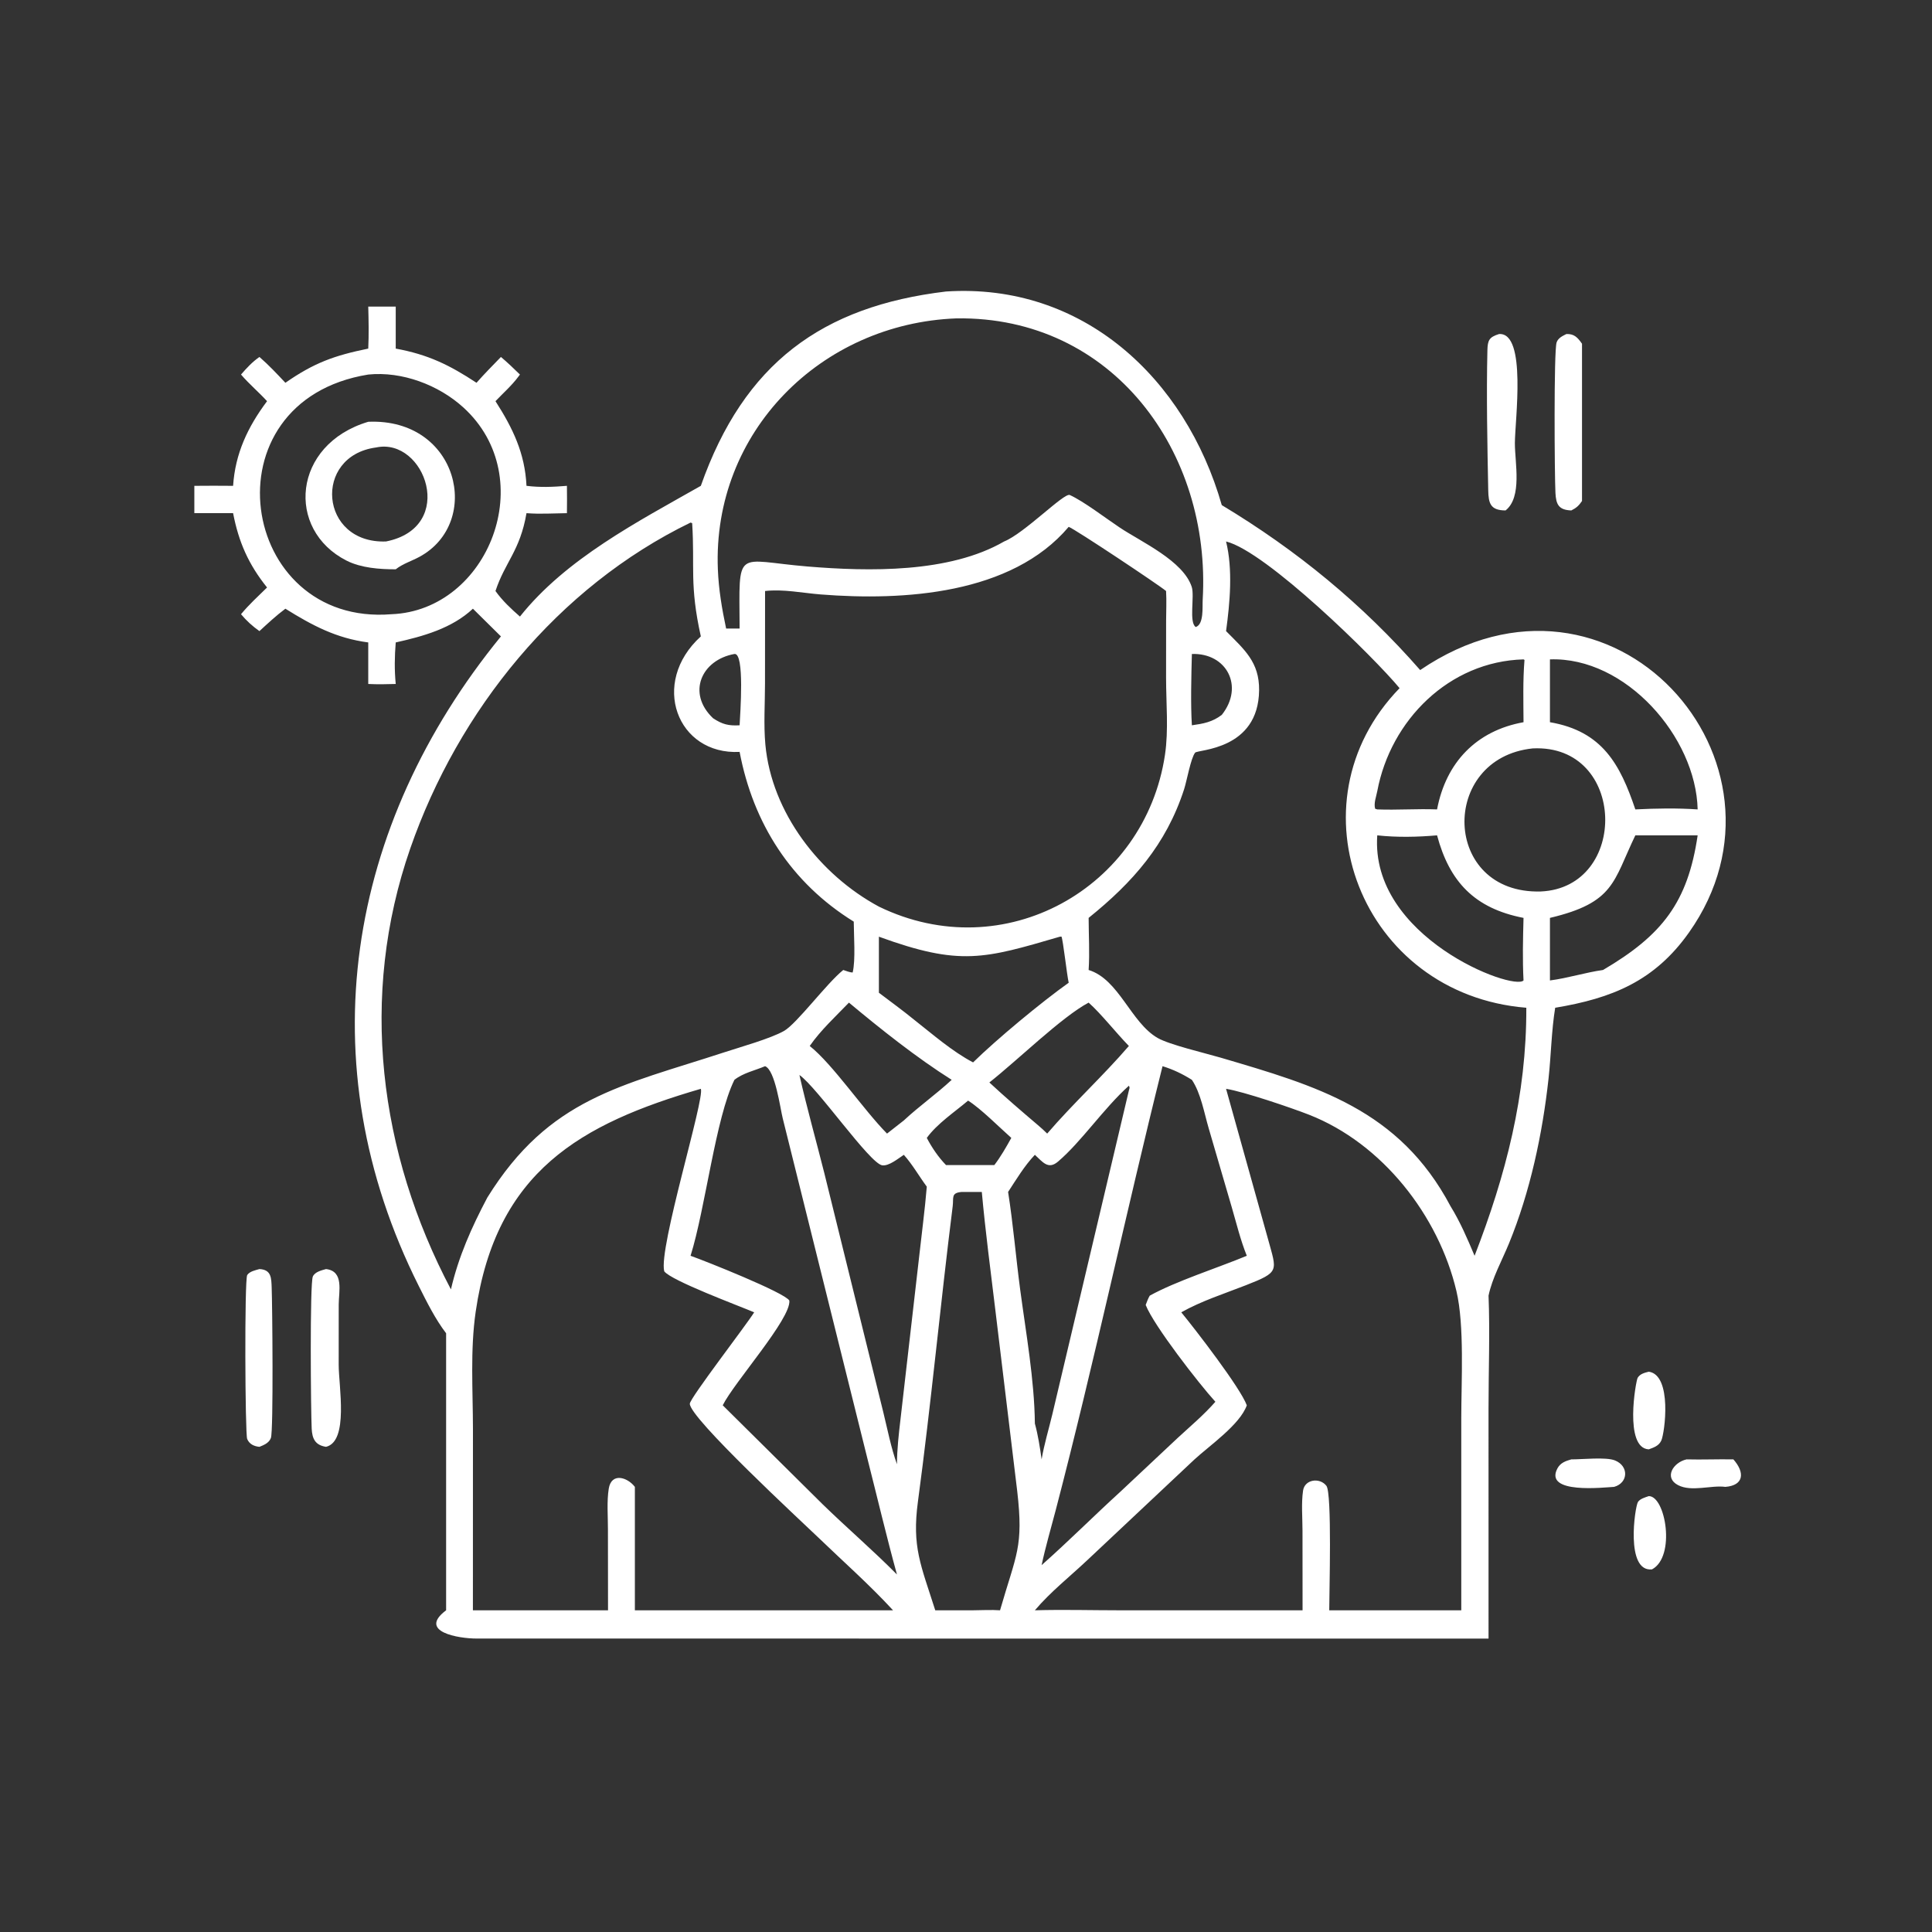 <?xml version="1.0" encoding="UTF-8"?> <svg xmlns="http://www.w3.org/2000/svg" width="1024" height="1024" viewBox="0 0 1024 1024" fill="none"><rect x="0" y="0" width="1024" height="1024" fill="#333333" stroke="none"/><path d="M832.822 773.5C838.428 773.54 851.176 772.146 855.922 774.04C863.422 777.032 863.076 785.936 855.516 788.074C850.324 788.318 818.148 792.118 825.462 778.296C827.028 775.34 829.782 774.352 832.822 773.5Z" fill="white"></path><path d="M893.908 773.5C902.184 773.722 910.454 773.342 918.73 773.5C924.914 780.484 924.332 787.29 914.494 788.074C906.802 787.066 896.576 790.88 889.39 787.142C881.79 783.188 886.798 775.102 893.908 773.5Z" fill="white"></path><path d="M873.89 792.972C882.8 792.904 888.286 825.096 875.592 831.8C861.362 833.324 866.55 798.664 868.128 796.122C869.218 794.366 872.054 793.616 873.89 792.972Z" fill="white"></path><path d="M873.89 727.028C886.432 728.788 882.38 759.632 880.492 763.59C879.178 766.344 876.572 767.206 873.89 768.182C860.632 767.546 867.048 731.77 868.006 730.23C869.29 728.166 871.69 727.576 873.89 727.028Z" fill="white"></path><path d="M137.506 672.63C143.909 672.952 143.794 677.456 143.996 682.516C144.336 691.068 144.987 758.392 143.581 762.162C142.606 764.774 139.892 765.906 137.506 766.85C134.699 766.584 132.125 765.448 131 762.648C129.902 759.912 129.531 678.058 131.034 675.792C132.33 673.836 135.395 673.242 137.506 672.63Z" fill="white"></path><path d="M830.198 177.05C834.36 176.862 836.17 178.887 838.5 182.184V265.544C836.846 267.98 835.496 269.226 832.822 270.544C826.074 270.306 824.732 267.296 824.418 261.26C823.938 252.066 823.51 186.096 825.03 181.512C825.816 179.139 828.14 178.091 830.198 177.05Z" fill="white"></path><path d="M794.506 177.05C809.354 176.037 802.918 223.08 802.916 234.912C802.914 245.348 806.912 263.462 797.978 270.544C789.862 270.516 788.93 266.684 788.794 259.818C788.33 236.422 787.788 209.082 788.356 185.684C788.486 180.342 789.28 178.696 794.506 177.05Z" fill="white"></path><path d="M172.797 672.63C182.453 673.728 179.529 684.516 179.53 691.444L179.517 723.394C179.51 734.736 184.925 763.956 172.797 766.85C167.006 765.952 165.478 762.482 165.204 757.258C164.749 748.604 164.154 680.116 165.823 676.546C166.979 674.07 170.428 673.31 172.797 672.63Z" fill="white"></path><path d="M501.4 154.505C573.744 149.772 628.292 200.324 647.568 267.722C687.37 291.666 722.096 320.168 752.722 355.146C854.264 286.052 958.936 404.21 895.18 494.262C876.95 520.012 854.446 529.112 824.28 534.13C822.286 546.374 822.112 559.282 820.758 571.664C817.554 600.978 811 631.766 799.744 659.17C796.142 667.94 790.838 677.51 788.956 686.728C789.73 705.972 788.95 726.978 788.95 746.42L788.956 868.492L252.638 868.464C242.988 868.48 221.296 864.846 236.45 853.49V776.07V706.66C230.728 699.198 226.174 690.01 221.964 681.62C162.547 563.192 183.822 437.378 265.504 337.308L250.65 322.626C239.53 333.068 224.206 337.282 209.746 340.506C209.144 347.986 209.012 355.03 209.746 362.52C204.87 362.672 200.056 362.766 195.18 362.52V340.506C178.206 338.278 165.554 331.522 151.262 322.626C146.399 326.264 141.967 330.39 137.506 334.498C133.774 331.864 130.68 329.048 127.744 325.546C131.914 320.488 136.864 315.968 141.546 311.378C131.699 299.114 126.507 287.318 123.547 271.988H103.003V257.502C109.85 257.454 116.7 257.414 123.547 257.502C124.675 240.342 131.337 226.256 141.546 212.63C137.098 207.766 132.041 203.544 127.744 198.519C130.693 195.086 133.773 191.789 137.506 189.197C142.409 193.446 146.827 198.162 151.262 202.886C166.467 192.299 177.117 188.465 195.18 184.764C195.533 177.31 195.381 169.953 195.18 162.501H209.746V184.764C226.826 187.891 238.176 193.404 252.556 202.886C256.704 198.169 261.136 193.707 265.504 189.197C268.988 192.123 272.328 195.34 275.582 198.519L274.736 199.643C271.204 204.402 266.686 208.334 262.614 212.63C271.796 226.96 278.216 240.184 279.052 257.502C286.436 258.412 293.116 258.1 300.484 257.502C300.538 262.334 300.562 267.156 300.484 271.988C293.416 272.08 286.09 272.552 279.052 271.988C275.62 292.018 267.668 297.882 262.614 313.25C266.342 318.458 270.794 322.594 275.582 326.79C300.002 296.092 338.06 276.488 371.456 257.502C394.332 192.579 435.684 162.354 501.4 154.505ZM366.01 276.972C295.622 311.168 242.884 376.496 217.432 449.746C190.239 528.01 200.818 611.058 239 683.398C243.054 665.952 249.956 650.506 258.284 634.748C291.126 581.798 329.462 575.568 383.836 557.76C392.29 554.992 408.37 550.488 415.526 546.43C422.35 542.562 438.2 521.104 446.942 514.114C448.45 514.576 450.37 515.436 451.934 515.432C453.532 508.844 452.528 495.786 452.506 488.48C419.312 467.948 399.198 436.428 392.01 398.522C358.886 400.236 344.306 361.952 371.456 337.308C365.366 309.87 368.336 300.644 366.862 277.276L366.01 276.972ZM566.43 279.242C536.152 315.058 478.94 318.538 435.014 315.068C425.302 314.302 415.206 312.146 405.5 313.25L405.466 362.302C405.462 372.914 404.694 384.126 405.662 394.65C408.976 430.652 434.474 463.644 465.832 480.52C532.196 512.81 606.864 470.776 617.452 400.122C619.424 386.962 618.044 372.648 618.044 359.316L618.064 328.934C618.072 323.74 618.354 318.428 618.04 313.25C614.144 309.966 569.536 280.282 566.43 279.242ZM649.836 286.992C653.494 301.812 651.894 319.432 649.836 334.498C659.546 344.32 667.516 350.908 667.352 365.856C667.004 397.66 634.822 397.194 633.434 398.942C631.144 401.828 629.016 413.954 627.6 418.324C618.072 447.72 600.306 467.718 576.998 486.502C577.016 495.616 577.602 505.03 576.998 514.114C593.116 519.058 599.304 541.93 613.57 550.144C619.848 553.758 638.902 558.204 646.952 560.574C697.838 575.566 741.55 587.936 768.8 639.3C773.944 647.646 777.776 656.578 781.56 665.594C798.084 622.954 809.144 580.482 808.976 534.13C721.522 527.06 682.272 426.008 741.806 364.742C728.362 348.468 671.114 292.238 649.836 286.992ZM649.836 577.094L672.062 656.688C676.73 673.832 678.506 674.088 660.258 681.234C648.936 685.666 636.684 689.578 626.102 695.554C633.554 704.612 657.464 735.618 660.832 744.838C657.178 755.146 641.038 766.186 632.948 773.668L576.422 826.796C567.094 835.592 556.806 843.694 548.504 853.49C563.492 853.058 578.546 853.488 593.544 853.494L683.25 853.49H690.388L690.352 811.344C690.346 804.48 689.66 796.782 690.654 790.022C691.53 784.08 699.504 782.952 703.024 787.522C706.066 791.472 704.508 844.574 704.528 853.49H774.506L774.504 751.736C774.504 732.228 776.25 702.566 771.94 684.31C762.494 644.294 732.68 606.062 693.828 590.836C684.446 587.16 659.206 578.576 649.836 577.094ZM371.456 577.094C307.732 595.634 262.94 620.832 252.122 695.262C249.184 715.474 250.648 737.02 250.676 757.428L250.65 853.49H322.268L322.218 810.408C322.224 803.57 321.578 795.828 322.642 789.076C324.018 780.342 332.494 782.868 336.496 788.074V853.49H473.33C460.742 839.802 446.72 827.466 433.348 814.566C425.398 806.896 365.372 751.488 365.62 743.996C365.718 740.976 395.288 702.656 399.734 695.554C391.648 692.112 355.712 678.764 352.06 673.814C348.882 661.83 373.662 582.142 371.456 577.094ZM506.95 168.746C435.18 171.447 377.542 228.928 380.482 301.776C380.916 312.53 382.638 322.646 384.864 333.152H392.01C391.784 289.554 389.312 297.064 428.04 300.256C460.47 302.928 503.136 303.802 532.21 286.992C542.944 282.688 564.012 261.006 567.004 262.36C574.384 265.698 586.238 274.8 593.562 279.67C604.96 287.254 627.138 297.226 631.65 311.072C633.24 315.948 630.052 329.966 633.772 332.326C638.158 330.966 637.23 321.596 637.45 317.892C642.048 239.738 589.938 167.553 506.95 168.746ZM195.18 198.519C108.185 212.584 126.368 332.166 207.502 325.546C258.948 323.57 286.626 253.286 245.58 215.952C232.442 204.002 213.05 196.703 195.18 198.519ZM405.5 565.106C400.108 567.4 393.906 568.674 389.256 572.334C379.304 592.468 373.844 640.636 366.01 665.594C373.75 668.314 415.942 685.11 418.372 689.332C419.372 698.862 389.036 732.756 383.066 744.838L436.042 797.322C448.976 809.912 462.7 821.68 475.402 834.514C469.83 814.252 465.002 793.788 459.83 773.42L414.874 592.78C413.56 587.6 410.89 567.14 405.5 565.106ZM616.168 565.106C596.63 643.352 579.972 722.212 559.592 800.264C557.046 810.014 554.18 819.7 552.076 829.558C566.364 816.902 579.772 803.442 593.86 790.604L624.17 762.164C630.928 755.932 638.118 749.884 644.178 742.964C635.566 733.514 611.524 702.596 607.236 691.648C607.884 689.982 608.474 688.27 609.388 686.728C623.338 678.998 645.58 671.936 660.832 665.594C657.47 657.25 655.324 648.34 652.81 639.706L640.626 597.994C638.232 589.846 636.454 579.336 631.72 572.334C626.798 569.244 621.742 566.804 616.168 565.106ZM509.688 631.756C503.942 632.286 505.53 634.706 504.942 639.378C498.396 691.48 493.532 743.75 486.526 795.832C483.276 819.998 488.07 829.46 495.702 853.49H515.75C520.476 853.448 525.332 853.166 530.044 853.49C538.628 823.634 542.582 820.16 539.146 790.326L527.602 694.742C525.072 673.79 522.294 652.77 520.376 631.756C516.814 631.75 513.25 631.718 509.688 631.756ZM423.71 569.764C427.672 587.258 432.554 604.486 436.932 621.876L468.162 748.5C470.416 757.696 472.22 767.144 475.402 776.07C475.452 767.984 476.356 760.136 477.294 752.116L487.184 665.95C488.528 653.644 490.202 641.288 491.22 628.956C487.116 623.402 483.65 617.228 479.048 612.078C476.136 613.984 471.132 618.148 467.608 617.644C460.974 616.698 433.268 576.484 423.71 569.764ZM598.33 575.462C584.846 587.604 573.176 605.118 560.746 615.692C555.528 620.13 552.614 615.828 548.504 612.078C542.904 617.992 538.762 624.982 534.314 631.756C537.016 648.906 538.418 666.212 540.702 683.418C543.762 706.45 548.256 731.264 548.504 754.5C550.174 760.572 551.208 767.256 552.076 773.5C553.444 765.436 555.856 757.568 557.758 749.618L598.358 577.874C598.62 576.788 598.954 576.506 598.33 575.462ZM812.386 396.668C762.71 401.85 764.226 473.972 816.626 472.502C863.53 470.46 862.2 394.232 812.386 396.668ZM561.764 496.464C521.722 508.152 508.97 512.2 465.832 496.464V526.174C472.108 530.952 478.546 535.594 484.646 540.592C494.516 548.34 504.622 557.23 515.75 563.094C528.438 550.656 552.092 531.062 566.43 520.868C565.478 516.74 563.45 498.156 562.598 496.406L561.764 496.464ZM807.5 349.486C768.012 350.574 737.054 381.748 729.998 419.266C729.462 422.116 728 425.78 728.862 428.65L729.976 429.004C740.54 429.406 751.124 428.596 761.672 429.004C766.418 404.014 782.564 387.272 807.5 382.788C807.448 371.798 807.114 360.738 808.012 349.776L807.5 349.486ZM821.502 349.486V382.788C849.428 387.578 858.75 405.32 866.762 429.004C877.73 428.454 888.83 428.252 899.794 429.004C898.882 390.61 861.626 348.06 821.502 349.486ZM866.762 442.752C854.944 467.306 855.806 478.36 821.502 486.502V519.66C831.076 518.426 840.186 515.442 849.636 514.114C881.056 495.65 894.556 478.236 899.794 442.752H866.762ZM729.976 442.752C726.142 496.744 801.992 525.366 807.5 519.66C806.928 508.564 807.202 497.606 807.5 486.502C781.516 481.452 768.26 467.342 761.672 442.752C751.186 443.656 740.456 443.892 729.976 442.752ZM449.96 531.41C442.898 538.746 434.986 546.014 429.174 554.388C441.514 564.246 457.49 587.984 470.144 600.828L479.048 593.858C487.176 586.282 496.276 579.89 504.418 572.334C486.02 560.74 466.704 545.398 449.96 531.41ZM576.998 531.41C562.82 538.908 539.078 562.18 524.382 573.73C532.762 581.512 541.438 588.964 550.154 596.364C551.834 597.81 553.48 599.24 555.03 600.828C568.84 584.756 584.53 570.404 598.33 554.388C591.63 547.532 583.672 537.354 576.998 531.41ZM513.112 583.35C505.972 589.394 496.702 595.548 491.22 603.114C493.968 608.344 497.294 613.236 501.4 617.504H513.112H527.024C530.422 613.062 533.292 607.996 536.016 603.114C529.924 597.71 519.796 587.54 513.112 583.35ZM389.256 346.624C371.842 349.742 363.852 367.31 377.948 380.69C382.886 383.942 386.128 384.752 392.01 384.42C392.296 378.37 394.78 345.854 389.256 346.624ZM631.72 346.624C631.422 358.098 631.01 373.148 631.72 384.42C637.764 383.576 642.568 382.716 647.568 378.906C659.598 363.764 650.08 345.98 631.72 346.624Z" fill="white"></path><path d="M195.18 223.55C243.068 221.516 255.848 276.94 222.33 295.128C218.186 297.378 213.478 298.792 209.746 301.74C201.274 301.764 191.351 301.03 183.702 297.156C151.359 280.77 154.934 235.576 195.18 223.55ZM199.331 237.17C165.715 241.64 169.309 288.25 204.58 286.992C242.422 279.502 225.274 231.624 199.331 237.17Z" fill="white"></path></svg> 